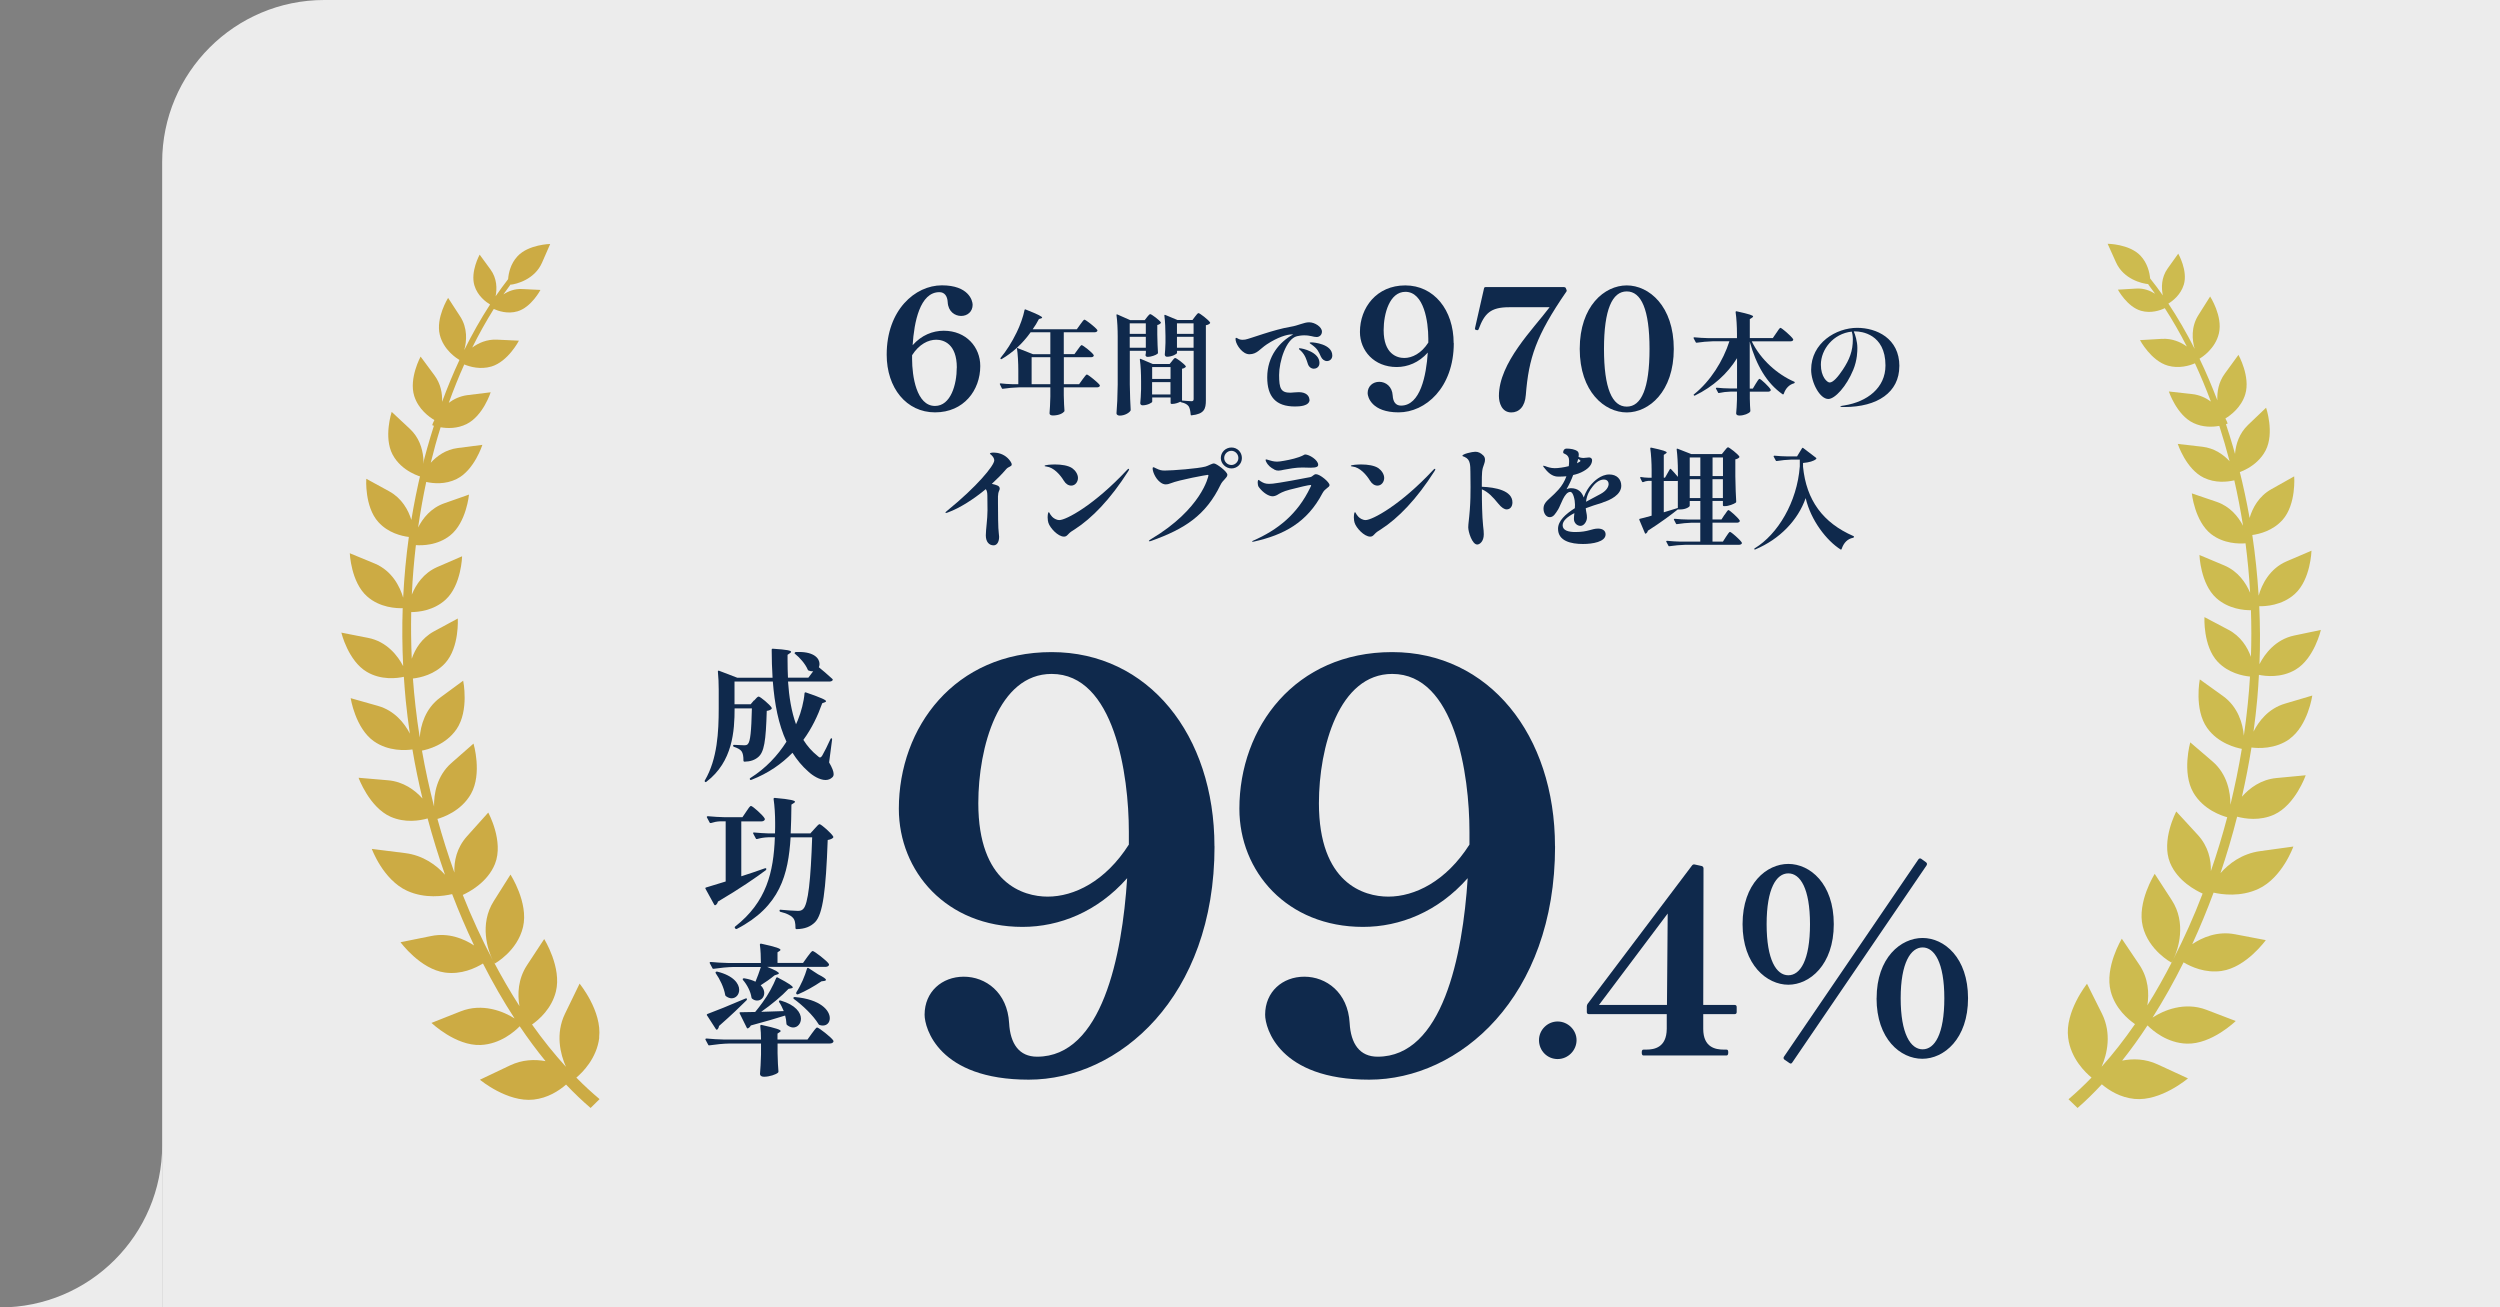 <?xml version="1.0" encoding="UTF-8"?>
<svg id="_レイヤー_2" data-name="レイヤー_2" xmlns="http://www.w3.org/2000/svg" xmlns:xlink="http://www.w3.org/1999/xlink" viewBox="0 0 370 193.5">
  <rect x="0" y="0" width="370" height="193.5" fill="#808080" stroke="none"/>
  <defs>
    <style>
      .cls-1 {
        fill: url(#_名称未設定グラデーション_18);
      }

      .cls-2 {
        fill: #fff;
        opacity: .85;
      }

      .cls-3 {
        fill: url(#_名称未設定グラデーション_18-3);
      }

      .cls-4 {
        fill: url(#_名称未設定グラデーション_18-2);
      }

      .cls-5 {
        fill: url(#_名称未設定グラデーション_18-4);
      }

      .cls-6 {
        fill: #0f294c;
      }
    </style>
    <linearGradient id="_名称未設定グラデーション_18" data-name="名称未設定グラデーション 18" x1="49.01" y1="99.25" x2="783.87" y2="115.46" gradientUnits="userSpaceOnUse">
      <stop offset=".3" stop-color="#ccab44"/>
      <stop offset=".7" stop-color="#cdbb4f"/>
    </linearGradient>
    <linearGradient id="_名称未設定グラデーション_18-2" data-name="名称未設定グラデーション 18" x1="50.19" y1="65.55" x2="785.05" y2="81.77" xlink:href="#_名称未設定グラデーション_18"/>
    <linearGradient id="_名称未設定グラデーション_18-3" data-name="名称未設定グラデーション 18" x1="-395.18" y1="84.48" x2="339.69" y2="100.69" xlink:href="#_名称未設定グラデーション_18"/>
    <linearGradient id="_名称未設定グラデーション_18-4" data-name="名称未設定グラデーション 18" x1="-395.1" y1="49.11" x2="339.76" y2="65.32" xlink:href="#_名称未設定グラデーション_18"/>
  </defs>
  <g id="_レイヤー_1-2" data-name="レイヤー_1">
    <g>
      <g>
        <path class="cls-2" d="M48,0h322v193.5H24V24C24,10.75,34.75,0,48,0Z"/>
        <g>
          <g>
            <path class="cls-6" d="M145.08,54.17c0,3.59-2.44,6.86-6.69,6.86s-7.16-3.62-7.16-8.54c0-6.62,4.21-10.26,8.17-10.26s4.55,2.26,4.55,2.88c0,1.01-.76,1.65-1.7,1.65s-1.92-.66-1.99-2.04c-.05-.91-.47-1.48-1.23-1.48-2.88,0-3.74,4.43-3.96,7.85,1.3-1.48,2.98-2.14,4.6-2.14,3.35,0,5.41,2.44,5.41,5.21ZM141.61,54.41c0-3.54-1.97-4.13-3.05-4.13-1.18,0-2.53.66-3.57,2.29v.57c0,2.51.64,6.94,3.39,6.94,2.34,0,3.22-3.2,3.22-5.66Z"/>
            <path class="cls-6" d="M162.76,56.99c.03.07.03.1,0,.16-.07.12-.21.18-.43.18h-4.89v1.21c.03,1.15.05,1.57.1,2.23,0,.07,0,.1-.05.15-.18.23-.75.57-1.67.57-.38,0-.49-.16-.49-.33.07-.8.08-1.21.12-2.44v-1.39h-4.67c-.82.02-1.58.1-2.35.21-.08.02-.13,0-.16-.08l-.28-.57c-.05-.1,0-.15.1-.15.57.07,1.13.1,1.72.12h.9v-2.02c0-1.12-.07-2.46-.21-3.36-.71.64-1.46,1.2-2.25,1.66-.07.05-.12.03-.16-.02s-.05-.1,0-.16c.82-.98,1.67-2.3,2.39-3.79.46-.92.98-2.36,1.15-3.28.03-.1.08-.13.18-.08,1.94.77,2.43,1.05,2.43,1.2,0,.05-.07.08-.15.11l-.33.1c-.28.53-.57,1.03-.92,1.51h6.53l.51-.71c.26-.34.49-.71.62-.71.18,0,1.67,1.16,1.9,1.53.03.07.03.1,0,.16-.07.11-.21.18-.43.18h-4.53v3.23h1.58l.48-.66c.25-.33.46-.67.59-.67.18,0,1.58,1.1,1.77,1.46.03.05.03.08,0,.15-.05.12-.21.18-.41.18h-4v3.99h2.26l.51-.71c.28-.36.51-.72.64-.72.18,0,1.67,1.2,1.9,1.56ZM155.45,52.41v-3.23h-2.92c-.62.87-1.31,1.64-2.03,2.3l2.38.94h2.58ZM155.45,56.86v-3.99h-2.77v3.99h2.77Z"/>
            <path class="cls-6" d="M169.76,46.93c.2-.21.34-.44.48-.44.18,0,1.34.87,1.56,1.21.03.05.02.1-.03.15-.1.1-.26.21-.49.25v1.43c.03,1.38.05,1.87.1,2.67,0,.07-.02.12-.07.16-.23.2-.97.46-1.44.46-.23,0-.31-.12-.34-.25,0-.07.02-.1.03-.16,0-.05.02-.1.03-.18v-.31h-2.38v4.94c.03,1.92.07,2.59.13,3.77,0,.07,0,.1-.03.16-.2.31-.84.72-1.59.72-.3,0-.48-.16-.48-.33.1-1.41.15-2.13.18-4.26v-7.1c0-1.05-.05-2.28-.18-3.18-.02-.1.03-.13.13-.1l1.9.84h2.15l.34-.44ZM169.58,47.85h-2.38v1.56h2.38v-1.56ZM167.2,51.46h2.38v-1.61h-2.38v1.61ZM173.45,53.44c.2-.23.34-.46.48-.46.18,0,1.34.87,1.56,1.21.03.05.02.1-.03.15-.11.1-.28.2-.52.23v4.71c.39.03,1.18.1,1.41.1.25,0,.31-.13.31-.34v-7.12h-2.46v.31c0,.16-.75.57-1.48.57-.23,0-.33-.16-.33-.33.05-.57.07-.85.1-1.72v-1.03c0-.98-.05-2.15-.16-2.99-.02-.1.03-.16.13-.12l1.8.75h2.23l.38-.51c.21-.25.38-.51.51-.51.18,0,1.48,1,1.71,1.38.03.05.02.1-.03.15-.12.11-.31.23-.59.26v11.11c0,1.28-.23,2.03-2.12,2.23-.08.02-.13-.03-.13-.11-.05-.56-.13-.97-.3-1.23-.2-.26-.49-.46-1.1-.59-.08-.03-.11-.05-.11-.07v-.02c-.28.15-.79.33-1.17.33h-.16c-.08,0-.13-.05-.13-.13v-.82h-2.72v.62c0,.16-.72.54-1.43.54-.23,0-.34-.16-.34-.33.07-.67.08-1.02.12-2.05v-1.2c0-1.05-.05-2.28-.18-3.18-.02-.1.03-.15.13-.11l1.77.75h2.51l.36-.44ZM173.24,54.33h-2.72v1.75h2.72v-1.75ZM170.51,58.38h2.72v-1.82h-2.72v1.82ZM176.65,47.85h-2.46v1.56h2.46v-1.56ZM174.19,51.46h2.46v-1.61h-2.46v1.61Z"/>
            <path class="cls-6" d="M193.82,59.14c0,.98-1.54,1.02-2.17,1.02-2.84,0-4.1-1.46-4.1-4.31,0-3.13,1.82-5.25,3.85-6.36h-.2c-.72,0-2.1.41-3.72,1.48-1,.66-1.44,1.46-2.58,1.46-.98,0-1.9-1.31-2.02-2.05-.02-.1-.02-.16-.02-.23,0-.1.03-.15.1-.15.05,0,.11.03.2.08.23.15.46.21.75.21.11,0,.28-.02.38-.03.66-.11,4.22-1.49,6.74-1.9,1.13-.18,1.95-.66,2.72-.66.85,0,1.9.69,1.9,1.38,0,.46-.34.8-.79.8-.49,0-.89-.25-1.84-.25-.44,0-.77.07-1.07.13-1.61.39-2.64,3.74-2.64,5.74s.26,2.62,1.67,2.62c.23,0,.77-.08,1.25-.08,1.08,0,1.56.56,1.56,1.1ZM195.28,53.72c0,.64-.51.85-.82.85-.38,0-.74-.25-.89-.69-.21-.64-.39-1.31-1.02-1.94-.12-.11-.31-.23-.31-.33,0-.05.05-.07.1-.07.39,0,2.94.56,2.94,2.17ZM197.18,52.62c0,.56-.43.82-.79.82s-.71-.25-.89-.64c-.36-.79-.49-1.15-1.33-1.77-.13-.1-.34-.21-.34-.28s.13-.08.28-.08c.29,0,3.07.23,3.07,1.95Z"/>
            <path class="cls-6" d="M215.16,50.77c0,6.64-4.21,10.26-8.17,10.26s-4.58-2.26-4.58-2.85c0-1.01.76-1.67,1.72-1.67s1.92.69,1.99,2.04c.05.91.44,1.48,1.23,1.48,2.85,0,3.74-4.43,3.96-7.85-1.3,1.48-2.98,2.14-4.6,2.14-3.35,0-5.44-2.43-5.44-5.19,0-3.59,2.46-6.89,6.71-6.89s7.16,3.64,7.16,8.54ZM211.39,50.7v-.57c0-2.51-.64-6.94-3.39-6.94-2.34,0-3.22,3.22-3.22,5.68,0,3.52,1.97,4.11,3.05,4.11,1.16,0,2.53-.66,3.57-2.29Z"/>
            <path class="cls-6" d="M221.84,58.6c0-4.92,5.07-9.89,7.5-13.13h-6c-2.75,0-3.64.93-4.5,3.25-.05.12-.1.15-.2.15-.02,0-.05,0-.15-.03-.17-.05-.2-.1-.2-.2,0-.05.02-.12.05-.25.2-.91.96-4.21,1.3-5.73.02-.12.12-.17.22-.17h11.63c.1,0,.2.05.25.15l.1.25c.05.1.05.2-.02.27-4.53,6.59-5.56,9.84-6,15.3-.12,1.75-1.03,2.58-2.14,2.58-1.43,0-1.84-1.45-1.84-2.43Z"/>
            <path class="cls-6" d="M233.8,51.64c0-6.35,3.67-9.4,6.96-9.4s6.96,3.05,6.96,9.4-3.69,9.4-6.96,9.4-6.96-3.05-6.96-9.4ZM244.13,51.64c0-5.85-1.23-8.51-3.37-8.51s-3.37,2.66-3.37,8.51,1.21,8.54,3.37,8.54,3.37-2.68,3.37-8.54Z"/>
            <path class="cls-6" d="M262.89,49.29c.26-.38.49-.77.62-.77.18,0,1.66,1.28,1.87,1.67.03.05.03.08,0,.15-.05.12-.21.18-.43.18h-5.69c1.34,2.76,3.85,4.92,6.28,5.97.08.03.1.08.08.13-.02.07-.07.1-.13.12-.67.18-1.23.74-1.49,1.54-.03.08-.1.12-.18.07-2.31-1.61-3.89-4.26-4.86-7.79v6.95h.46l.43-.72c.23-.36.43-.72.56-.72.18,0,1.46,1.2,1.64,1.58.03.07.03.1,0,.16-.07.11-.23.16-.41.16h-2.67v1c.03.94.03,1.28.08,1.8,0,.07,0,.1-.03.16-.18.26-.89.57-1.59.57-.36,0-.48-.16-.48-.33.07-.67.08-1.02.12-2.03v-1.18h-.98c-.59.02-1.12.08-1.66.2-.08.02-.13.02-.16-.07l-.3-.56c-.05-.08,0-.15.12-.15.66.07,1.31.1,1.97.11h1.02v-4.48c-1.43,2.3-3.51,4.2-6.23,5.53-.07.03-.12.03-.16-.03-.05-.05-.05-.12.03-.16,2.44-1.95,4.31-4.97,5.23-7.84h-2.48c-.82.02-1.58.1-2.35.21-.08.02-.13,0-.16-.08l-.3-.57c-.05-.08,0-.15.1-.15.67.07,1.33.1,2,.12h4.31v-.64c0-1.05-.07-2.31-.2-3.2,0-.1.05-.15.15-.13,1.94.43,2.44.61,2.44.77,0,.07-.08.11-.16.18l-.33.21v2.8h3.41l.51-.75Z"/>
            <path class="cls-6" d="M281.1,54.2c0,3.85-3.22,6.04-8.14,6.04-.23,0-.59,0-.59-.08s.43-.13.61-.16c3.35-.54,6.07-2.58,6.07-5.91,0-4.69-3.64-5.04-4.41-5.04h-.28c.21.48.53,1.48.53,2.43,0,.44,0,1.79-.61,3.26-1,2.44-2.71,4.31-3.69,4.31-1.26,0-2.54-2.44-2.54-4.33,0-3.97,3.69-6.2,6.81-6.2,2.84,0,6.25,1.53,6.25,5.68ZM274.05,49.08c-2.71.29-4.56,2.62-4.56,4.89,0,1.8.92,2.64,1.3,2.64.53,0,1.26-.87,1.94-1.89,1-1.51,1.49-2.76,1.49-4.49,0-.51-.08-.92-.16-1.15Z"/>
            <path class="cls-6" d="M149.73,68.75c0,.33-.48.28-.82.69-.61.72-1.33,1.44-2.12,2.17.33.07.64.16.84.25.21.1.33.23.33.48,0,.26-.23.29-.26,1.13v.92c0,1.39.02,3.92.12,4.53.03.18.05.36.05.51,0,.77-.31,1.28-.82,1.28-.67,0-1.15-.52-1.15-1.48,0-.87.25-2.36.25-3.71,0-.72-.02-1.41-.02-2.15,0-.48-.07-.75-.23-.98-1.82,1.51-3.87,2.81-5.56,3.43-.16.07-.28.1-.34.1-.05,0-.07-.02-.07-.05,0-.08.12-.16.31-.33,4.3-3.49,6.91-6.64,6.91-7.4,0-.26-.13-.51-.43-.8-.11-.12-.21-.13-.21-.2,0-.08.16-.16.56-.16.61,0,1.43.21,2.05.8.3.28.62.72.62.98Z"/>
            <path class="cls-6" d="M157.46,71.17c-.54-.9-1.51-2-2.58-2.12-.2-.02-.28-.05-.28-.1,0-.16,1.07-.21,1.56-.21.93,0,1.95.15,2.54.56.46.33.84.89.84,1.44s-.38,1.13-1,1.13c-.41,0-.82-.26-1.08-.71ZM155.05,76.68c0-.46.05-.85.16-.87.13,0,.1.23.51.67.2.21.61.49,1.07.49.98,0,5.12-2.18,10.02-7.43.1-.1.16-.16.23-.16.03,0,.07.02.07.07,0,.07-.08.21-.13.29-2.64,4.15-5.38,6.97-7.92,8.6-.49.31-.64.38-1.02.79-.2.23-.38.29-.57.29-.9,0-2.08-1.3-2.31-2.05-.07-.21-.1-.46-.1-.69Z"/>
            <path class="cls-6" d="M170.06,80.04c0-.07.1-.13.31-.26,7.46-4.45,8.48-9.28,8.48-9.42,0-.03-.02-.08-.1-.08-.15,0-4.18.72-5.5,1.25-.28.12-.51.16-.71.16-.31,0-.57-.12-.85-.34-.75-.59-1.1-1.61-1.1-2.02,0-.11.03-.18.12-.18.07,0,.15.05.31.13.67.33.9.36,1.39.36,1.12,0,4.9-.29,6-.59.43-.12.95-.46,1.26-.46.36,0,1.98,1.2,1.98,1.67s-.66.75-1.02,1.51c-2.17,4.48-5.28,6.51-10.22,8.27-.13.05-.23.07-.28.07-.08,0-.1-.03-.1-.07ZM180.68,67.79c0-.87.71-1.56,1.58-1.56s1.54.69,1.54,1.56-.71,1.54-1.54,1.54-1.58-.71-1.58-1.54ZM183.28,67.79c0-.59-.48-1.07-1.03-1.07-.59,0-1.07.48-1.07,1.07,0,.56.48,1.03,1.07,1.03.56,0,1.03-.48,1.03-1.03Z"/>
            <path class="cls-6" d="M185.31,80.15s.02-.07.11-.11c3.72-1.62,6.63-3.97,8.51-7.91.07-.15.12-.23.12-.28s-.03-.07-.1-.07c-.26,0-1.54.29-3.07.69-1.02.26-1.49.56-1.8.75-.26.16-.54.23-.74.23-.54,0-1.39-.48-2.05-1.38-.1-.15-.15-.41-.15-.64,0-.29.08-.41.13-.41s.11.08.26.18c.41.26.71.41,1.28.41.16,0,.34-.02.56-.03.54-.03,5.08-.85,5.56-.97.36-.08.49-.43.84-.43.59,0,2,1.18,2,1.61,0,.36-.66.46-1.05,1.21-2.28,4.36-5.74,6.17-10.12,7.15-.13.03-.18.03-.23.03s-.07-.03-.07-.05ZM188.59,69.48c-.49-.25-.92-.57-1.21-1.16-.03-.07-.07-.16-.07-.25,0-.05.02-.08.08-.08.1,0,.25.07.48.13.2.05.59.2,1.13.2.13,0,.28-.02.43-.03.75-.11,1.89-.31,2.82-.64.72-.25.75-.39.92-.39.57,0,1.92.8,1.92,1.53,0,.28-.26.43-1.12.43-.2,0-1-.03-1.21-.03-1.05,0-1.99.2-2.74.33-.34.07-.57.13-.82.13-.18,0-.36-.03-.61-.15Z"/>
            <path class="cls-6" d="M202.78,71.17c-.54-.9-1.51-2-2.58-2.12-.2-.02-.28-.05-.28-.1,0-.16,1.07-.21,1.56-.21.93,0,1.95.15,2.54.56.46.33.84.89.84,1.44s-.38,1.13-1,1.13c-.41,0-.82-.26-1.08-.71ZM200.37,76.68c0-.46.05-.85.16-.87.13,0,.1.23.51.67.2.21.61.49,1.07.49.98,0,5.12-2.18,10.02-7.43.1-.1.16-.16.23-.16.03,0,.07.02.07.07,0,.07-.08.21-.13.29-2.64,4.15-5.38,6.97-7.92,8.6-.49.31-.64.38-1.02.79-.2.23-.38.29-.57.29-.9,0-2.08-1.3-2.31-2.05-.07-.21-.1-.46-.1-.69Z"/>
            <path class="cls-6" d="M223.84,74.36c0,.61-.34,1.03-.85,1.03-.34,0-.74-.23-1.26-.87-.79-.97-1.48-1.71-2.41-2.1v.15c0,.85,0,1.79.03,2.67.03.95.07,1.87.15,2.59.07.52.1.92.1,1.25,0,1.07-.62,1.51-.97,1.51-.75,0-1.33-1.87-1.33-2.54,0-.52.13-1.21.23-2.58.1-1.26.11-2.41.11-3.4,0-.89-.02-1.64-.02-2.21,0-.54-.02-.97-.1-1.31-.1-.44-.31-.72-.75-.92-.26-.11-.33-.11-.33-.18,0-.26,1.44-.59,1.9-.59.43,0,.77.15,1.18.54.2.2.26.41.26.66,0,.2-.05.41-.13.62-.33.84-.34,1.21-.34,3.05v.31c2.02.08,4.53.56,4.53,2.31Z"/>
            <path class="cls-6" d="M237.15,74.4c-.89.26-1.71.54-2.46.82.02.28.07.48.1.67.05.23.08.43.08.71,0,.56-.43,1.23-.95,1.23s-.98-.44-.98-1.02c0-.28.03-.56.07-.87-1.08.56-1.74,1.15-1.74,1.8,0,.79.9,1,1.89,1,1.9,0,2.4-.51,3.35-.51.64,0,1.12.29,1.12.85,0,1.12-1.94,1.43-3.35,1.43-1.76,0-3.69-.43-3.69-2.25,0-1.17,1.1-2.17,2.49-3.05.02-.16.02-.34.02-.52,0-.69-.26-1.89-.69-1.89-.89,0-1.41,1.97-1.8,2.59-.41.64-.69,1.15-1.25,1.15s-.92-.61-.92-1.26c0-.71.41-1.08,1.08-1.69.33-.29.71-.66,1.13-1.12.53-.59.92-1.26,1.18-1.98-.41.03-.82.05-1.21.05-.95,0-1.58-.66-2.17-1.43-.03-.05-.07-.12-.07-.15s.03-.03.07-.03.13.02.23.05c.33.13.82.31,1.43.31.48,0,1.28-.1,2.07-.3.03-.26.05-.52.05-.77,0-.48-.16-.82-.59-1.02-.18-.08-.29-.11-.29-.28,0-.18.12-.53.52-.53.61,0,1.23.12,1.59.39.15.12.2.3.2.53,0,.1-.02.2-.03.31.26.12.52.16.71.16.31,0,.57-.08.85-.08.21,0,.44.13.44.41,0,.53-.36,1.12-1.26,1.62-.49.28-1.02.46-1.54.57-.25.69-.56,1.36-.98,2.1.21-.1.43-.15.64-.15,1.15,0,1.66.67,1.9,1.38.33-.92.69-1.44,1.1-1.92.39-.44,1.41-1.49,2.69-1.49,1.1,0,1.77.69,1.77,1.67,0,1.33-1.61,2.12-2.77,2.48ZM233.38,68.57c.15-.07.28-.15.41-.23.08-.05.12-.1.12-.13,0-.05-.07-.1-.13-.15-.05-.05-.13-.1-.21-.13-.05.2-.11.41-.18.64ZM238.07,71.61c0-.41-.31-.64-.67-.64-.49,0-1.08.25-1.69,1.03-.46.57-.85,1.23-.98,2.26l2.15-1.15c.85-.46,1.2-1.03,1.2-1.51Z"/>
            <path class="cls-6" d="M255.24,76.2c.25-.34.44-.71.57-.71.18,0,1.46,1.16,1.66,1.53.03.07.03.1,0,.16-.07.11-.21.18-.41.18h-3.61v2.8h1.54l.46-.72c.25-.36.46-.72.59-.72.18,0,1.54,1.2,1.74,1.57.03.07.03.1,0,.16-.07.12-.23.18-.43.18h-7.92c-.82.02-1.58.1-2.35.21-.08.02-.13,0-.16-.08l-.3-.57c-.05-.08,0-.15.1-.15.67.07,1.33.1,2,.12h2.92v-2.8h-1.26c-.75.02-1.46.1-2.18.21-.08.02-.13,0-.16-.08l-.29-.56c-.05-.08,0-.15.11-.15.66.07,1.31.1,1.99.11h1.8v-2.74h-1.57v.71c0,.13-.53.54-1.44.54h-.23c-.07,0-.08-.02-.08-.02-.93.75-2.39,1.85-4.45,3.17-.03.16-.13.33-.28.41-.07.05-.13.02-.16-.07l-.82-1.95c-.03-.08,0-.15.08-.16.41-.08,1.02-.26,1.74-.46v-5.15h-.53c-.25.02-.48.08-.71.18-.08.03-.15,0-.18-.07l-.26-.53c-.05-.1,0-.16.12-.15.33.07.66.08,1.02.1h.54v-1.12c0-1.05-.07-2.31-.2-3.2,0-.1.05-.15.15-.13,1.82.39,2.28.57,2.28.72,0,.05-.05.1-.13.15l-.3.2v3.38h.18l.71-1.25c.05-.08.13-.08.18-.02.21.21.66.72,1.02,1.15v-.87c0-1.05-.07-2.3-.18-3.18-.02-.1.03-.15.13-.12l2.02.79h4.54l.39-.49c.21-.25.39-.51.52-.51.18,0,1.46,1,1.67,1.36.03.05.02.1-.02.15-.12.12-.31.23-.57.28v2.49c.03,1.92.07,2.59.13,3.76,0,.07-.02.12-.07.16-.28.2-1.05.51-1.61.51h-.16c-.08,0-.13-.05-.13-.13v-.64h-1.54v2.74h1.33l.46-.71ZM248.32,71.17s-.11.02-.16.02h-1.92v4.63c.67-.21,1.38-.43,2.08-.64v-4ZM251.65,67.7h-1.57v2.76h1.57v-2.76ZM250.08,73.71h1.57v-2.79h-1.57v2.79ZM255,67.7h-1.54v2.76h1.54v-2.76ZM253.45,73.71h1.54v-2.79h-1.54v2.79Z"/>
            <path class="cls-6" d="M259.79,81.32c-.08.03-.13.02-.15-.03-.03-.07-.02-.1.07-.15,3.38-2.05,6.27-6.81,6.66-12.12v-1h-1.25c-.75.02-1.44.1-2.15.21-.08.02-.13,0-.16-.08l-.3-.56c-.05-.08,0-.15.12-.15.66.07,1.31.1,1.98.11h1.35l.74-1.21c.05-.07.1-.1.18-.03l1.89,1.44c.08.07.08.11.02.18-.34.31-1.03.51-1.94.59v.57c.49,4.95,2.94,8.28,7.46,10.25.08.03.1.08.08.13-.02.07-.07.1-.13.12-.82.16-1.38.72-1.69,1.64-.03.1-.08.13-.15.1-2.07-1.3-4.41-4.3-5.18-7.61-1.15,3.28-3.85,6.08-7.45,7.59Z"/>
          </g>
          <g>
            <g>
              <path class="cls-6" d="M179.75,125.25c0,22.36-14.16,34.54-27.5,34.54s-15.41-7.62-15.41-9.61c0-3.4,2.57-5.63,5.8-5.63s6.46,2.32,6.71,6.87c.17,3.07,1.49,4.97,4.14,4.97,9.61,0,12.59-14.91,13.33-26.42-4.39,4.97-10.02,7.21-15.49,7.21-11.26,0-18.3-8.2-18.3-17.48,0-12.09,8.28-23.19,22.61-23.19s24.1,12.26,24.1,28.74ZM167.07,125v-1.9c0-8.45-2.15-23.36-11.43-23.36-7.87,0-10.85,10.85-10.85,19.13,0,11.84,6.63,13.83,10.27,13.83,3.89,0,8.53-2.24,12.01-7.7Z"/>
              <path class="cls-6" d="M230.15,125.25c0,22.36-14.16,34.54-27.5,34.54s-15.41-7.62-15.41-9.61c0-3.4,2.57-5.63,5.8-5.63s6.46,2.32,6.71,6.87c.17,3.07,1.49,4.97,4.14,4.97,9.61,0,12.59-14.91,13.33-26.42-4.39,4.97-10.02,7.21-15.49,7.21-11.26,0-18.3-8.2-18.3-17.48,0-12.09,8.28-23.19,22.61-23.19s24.1,12.26,24.1,28.74ZM217.48,125v-1.9c0-8.45-2.15-23.36-11.43-23.36-7.87,0-10.85,10.85-10.85,19.13,0,11.84,6.63,13.83,10.27,13.83,3.89,0,8.53-2.24,12.01-7.7Z"/>
            </g>
            <g>
              <path class="cls-6" d="M227.77,153.94c0-1.51,1.25-2.76,2.76-2.76s2.8,1.25,2.8,2.76-1.25,2.8-2.8,2.8-2.76-1.25-2.76-2.8Z"/>
              <path class="cls-6" d="M257.03,149.03v.76c0,.19-.11.3-.3.3h-4.65v2.19c0,2.76,1.85,3.06,3.02,3.06h.42c.23,0,.26.19.26.42s-.04.45-.26.45h-12.28c-.23,0-.26-.23-.26-.45s.04-.42.26-.42h.42c1.17,0,2.99-.3,3.02-3.06v-2.19h-11.53c-.19,0-.3-.11-.3-.3v-.83c0-.15.04-.26.11-.38l15.46-20.49c.08-.11.23-.19.38-.15l1.06.23c.15.04.26.19.26.34l-.04,20.22h4.65c.19,0,.3.11.3.3ZM236.66,148.73h10.05l.11-13.53-10.17,13.53Z"/>
              <path class="cls-6" d="M257.9,136.78c0-6.05,3.59-8.92,6.77-8.92s6.73,2.87,6.73,8.92-3.59,8.96-6.73,8.96-6.77-2.91-6.77-8.96ZM267.88,136.78c0-5.29-1.44-7.52-3.21-7.52s-3.21,2.23-3.21,7.52,1.44,7.56,3.21,7.56,3.21-2.23,3.21-7.56ZM285.15,128.05l-19.88,29.18c-.11.19-.26.23-.42.11l-.72-.49c-.15-.11-.23-.26-.11-.45l19.88-29.18c.11-.19.3-.23.45-.11l.68.49c.15.11.23.26.11.45ZM277.74,147.74c0-6.01,3.59-8.92,6.8-8.92s6.73,2.91,6.73,8.92-3.55,8.96-6.77,8.96-6.77-2.91-6.77-8.96ZM287.76,147.74c0-5.29-1.47-7.52-3.21-7.52s-3.25,2.23-3.25,7.52,1.47,7.56,3.25,7.56,3.21-2.23,3.21-7.56Z"/>
            </g>
            <g>
              <path class="cls-6" d="M111.61,103.68c.27-.29.5-.59.67-.59.23,0,1.68,1.2,1.93,1.66.04.06.02.12-.04.19-.15.13-.36.23-.69.27-.13,4.49-.38,6.11-1.28,6.85-.5.42-1.13.65-2,.67-.1,0-.17-.06-.17-.17,0-.59-.06-1.07-.29-1.39-.21-.27-.59-.46-1.09-.63-.11-.02-.15-.11-.15-.19,0-.06.06-.13.17-.11.48.02,1.15.06,1.45.06s.44-.04.55-.17c.38-.34.53-1.91.61-5.29h-2.56c0,3.32-.27,7.89-4.16,10.85-.08.08-.15.08-.21.02-.08-.08-.08-.15-.02-.23,1.85-3.17,2.04-7.16,2.04-10.67v-2.77c0-.86-.04-1.87-.12-2.62-.02-.13.04-.19.17-.15l2.69,1.03h5.23c-.08-1.34-.13-2.73-.13-4.14,0-.11.06-.17.19-.15,2.14.13,2.69.29,2.69.46,0,.06-.08.13-.17.19l-.36.25v.84c0,.86.02,1.7.06,2.54h3.02l.71-.94c-.21.02-.44-.02-.67-.11-.08-.04-.13-.08-.15-.17-.36-.84-1.16-1.74-1.85-2.29-.1-.06-.1-.12-.06-.19.04-.06.11-.08.19-.1h.44c2.25,0,3.04.96,3.04,1.78,0,.17-.04.34-.1.48.42.34,1.34,1.11,1.99,1.72.06.06.11.13.04.21-.08.12-.25.19-.5.19h-6.09c.15,2.25.5,4.43,1.18,6.32.08-.21.19-.4.27-.61.5-1.22.9-2.79.99-3.97.02-.13.11-.17.21-.13,2.39.82,2.98,1.13,2.98,1.3,0,.06-.06.1-.17.15l-.4.15c-.65,1.83-1.53,3.7-2.79,5.42.57.92,1.28,1.72,2.12,2.39.15.15.25.21.34.21.1,0,.21-.08.34-.29.29-.5.82-1.55,1.2-2.41.04-.11.1-.15.17-.13s.1.08.08.19l-.44,3.38c.46.8.67,1.34.67,1.72,0,.21-.06.36-.19.48-.27.27-.63.4-1.01.4-.86,0-1.89-.63-2.54-1.24-.94-.82-1.7-1.76-2.35-2.79-1.6,1.64-3.55,3.02-6.09,4.01-.11.04-.17.02-.21-.06-.04-.08-.04-.15.06-.21,2.27-1.43,4.03-3.3,5.35-5.38-1.2-2.58-1.76-5.61-2.02-8.9h-5.67v3.36h2.39l.5-.59Z"/>
              <path class="cls-6" d="M110.44,120.12c.29-.42.54-.84.71-.84.23,0,1.79,1.39,2.02,1.85.04.08.04.13,0,.21-.08.15-.27.23-.52.23h-2.94v8.12c1.13-.36,2.33-.76,3.49-1.18.11-.04.19-.02.21.06s0,.15-.06.21c-1.51,1.13-3.8,2.71-7.1,4.66-.04.21-.17.4-.32.5-.08.06-.19.04-.23-.06l-1.28-2.33c-.06-.11-.02-.19.1-.21.67-.19,1.68-.5,2.88-.88v-8.9h-.86c-.46.02-.88.11-1.32.25-.11.02-.17,0-.21-.11l-.38-.71c-.06-.11,0-.19.15-.19.84.08,1.68.13,2.54.15h2.56l.57-.84ZM119.97,123.3l.59-.65c.32-.34.57-.67.74-.67.23,0,1.76,1.34,2.02,1.83.04.06.02.13-.04.19-.15.15-.4.25-.78.32-.27,7.47-.71,10.96-1.87,12.16-.67.67-1.53,1.01-2.73,1.03-.11,0-.17-.06-.17-.17,0-.69-.08-1.22-.4-1.53-.32-.36-.97-.65-1.83-.86-.1-.02-.13-.11-.13-.19s.06-.15.17-.12c.88.08,2.08.17,2.54.17.36,0,.57-.06.78-.27.76-.69,1.13-4.39,1.34-10.62h-3.19c-.34,5.52-1.55,10.25-7.96,13.56-.1.04-.17.02-.23-.06l-.04-.06c-.06-.08-.06-.17.02-.23,4.66-3.65,5.69-8.06,5.88-13.21h-.99c-.57.02-1.09.1-1.62.25-.1.02-.17.02-.21-.08l-.38-.71c-.06-.13,0-.19.15-.17.67.06,1.34.11,2.02.13h1.05c.02-.32.02-.63.02-.94v-.63c0-1.18-.08-2.52-.23-3.51,0-.13.06-.19.19-.17,2.39.21,2.98.4,2.98.57,0,.06-.06.13-.17.19l-.36.23c-.02,1.47-.04,2.9-.11,4.26h2.94Z"/>
              <path class="cls-6" d="M119.51,153.85l.63-.88c.34-.44.63-.9.8-.9.23,0,2.12,1.47,2.39,1.93.04.08.04.13,0,.21-.08.15-.27.23-.54.23h-7.71v1.45c.04,1.39.06,1.89.13,2.67,0,.06,0,.13-.06.19-.29.27-1.26.61-2.08.61-.44,0-.59-.21-.59-.42.08-.95.1-1.43.15-2.86v-1.64h-4.62c-1.05.02-2.02.13-3,.27-.1.02-.17,0-.21-.11l-.38-.71c-.06-.11,0-.19.15-.19.84.08,1.68.13,2.54.15h5.52c0-.65-.04-1.41-.11-1.99,0-.13.06-.19.19-.17,2.27.5,2.83.73,2.83.9,0,.06-.06.13-.15.17l-.32.21v.88h4.43ZM104.64,150.3c-.06-.08-.04-.19.06-.23,1.09-.4,3.34-1.3,5.63-2.29.11-.04.19-.02.21.04.02.08.02.15-.06.23-.88.88-2.2,2.16-4.07,3.8-.02.21-.11.38-.23.5-.06.08-.17.06-.23-.04l-.65-1.01-.65-1.01ZM119.48,141.63c.34-.44.63-.88.8-.88.23,0,2.12,1.45,2.39,1.91.04.08.04.13,0,.21-.08.15-.29.23-.53.23h-8.59c1.3.53,1.72.8,1.72.95,0,.08-.11.13-.23.17l-.4.13c-.63.52-1.39,1.05-2.06,1.47.38.38.53.78.53,1.13,0,.63-.44,1.13-1.05,1.13-.23,0-.46-.06-.71-.25-.08-.04-.11-.11-.13-.19-.12-.9-.67-1.93-1.26-2.6-.06-.08-.06-.17,0-.21.06-.04.13-.06.21-.04.67.11,1.22.29,1.64.5.27-.65.55-1.41.8-2.18h-3.97c-1.05.02-2.02.13-3,.27-.11.02-.17,0-.21-.11l-.38-.71c-.06-.11,0-.19.15-.19.84.08,1.68.13,2.54.15h4.87c0-.86-.04-1.91-.15-2.69,0-.12.06-.19.19-.17,2.31.5,2.86.74,2.86.92,0,.04-.04.11-.12.15l-.32.21v1.57h3.78l.63-.88ZM105.94,143.84c.06-.04.13-.06.21-.04,2.41.59,3.25,1.79,3.25,2.69,0,.71-.48,1.26-1.13,1.26-.25,0-.55-.11-.82-.31-.08-.04-.1-.11-.12-.19-.19-1.11-.8-2.35-1.39-3.19-.06-.11-.06-.17,0-.21ZM116,149.65c-.21-.48-.42-.96-.69-1.34-.04-.1-.04-.17.02-.21.04-.04.13-.06.21-.02,2.23.65,3,1.81,3,2.69,0,.73-.5,1.3-1.15,1.3-.29,0-.61-.13-.92-.38-.06-.06-.08-.13-.08-.21-.02-.38-.08-.8-.19-1.18-1.24.4-2.9.88-5.08,1.47-.11.21-.25.34-.4.42-.08.04-.17,0-.21-.11l-1.03-2.08c-.06-.11-.02-.19.11-.19.57,0,1.3-.02,2.18-.04.38-.46.76-.95,1.13-1.47.78-1.05,1.55-2.48,1.97-3.55.04-.1.13-.13.23-.08,1.74.92,2.23,1.28,2.23,1.47,0,.06-.08.11-.21.13l-.42.08c-.96,1.03-2.52,2.33-4.05,3.4,1.01-.02,2.16-.06,3.36-.11ZM117.43,147.64c.06-.06.13-.08.21-.08,3.82.34,5.17,2,5.17,3.13,0,.63-.4,1.09-1.03,1.09-.15,0-.32-.02-.48-.08-.08-.02-.13-.06-.17-.15-.78-1.28-2.35-2.77-3.63-3.7-.08-.06-.11-.15-.06-.21ZM119.65,143.27l1.41.92c.86.44,1.18.69,1.18.82,0,.08-.08.15-.25.17l-.42.06c-1.07.73-2.35,1.45-3.44,1.91-.08.04-.17.04-.23-.02l-.02-.02c-.06-.06-.06-.15-.02-.25.69-1.05,1.28-2.46,1.58-3.51.04-.1.12-.15.23-.08Z"/>
            </g>
          </g>
          <g>
            <path class="cls-1" d="M88.67,153.55c.46-3.9-2.89-7.97-2.89-7.97l-2.16,4.45c-1.43,2.95-.71,5.96.14,7.86-1.74-1.91-3.42-4-5.02-6.26,1.04-.73,2.9-2.35,3.53-4.87.9-3.58-1.73-7.78-1.73-7.78l-2.55,3.88c-1.33,2.04-1.42,4.27-1.11,6.04-1.36-2.11-2.65-4.35-3.88-6.68.09.16.17.3.23.38,0,0,3.34-1.82,4.18-5.41.84-3.59-1.86-7.75-1.86-7.75l-2.48,3.93c-2.15,3.4-.89,7.27-.14,8.73-1.61-3.07-3.11-6.28-4.44-9.65.98-.45,3.67-1.87,4.76-4.58,1.35-3.35-.99-7.61-.99-7.61l-3.14,3.5c-1.55,1.73-1.94,3.71-1.87,5.38-.93-2.59-1.77-5.24-2.51-7.94.78-.22,3.51-1.14,4.96-3.7,1.7-3.01.38-7.45.38-7.45l-3.27,2.87c-2.17,1.91-2.61,4.61-2.57,6.44-.7-2.72-1.3-5.48-1.79-8.27.79-.15,3.49-.81,5.11-3.16,1.9-2.77.99-7.19.99-7.19l-3.41,2.51c-2.22,1.63-2.89,4.13-3.02,5.9-.24-1.55-.46-3.11-.63-4.66-.15-1.36-.28-2.71-.38-4.07,1.06-.12,3.21-.56,4.77-2.27,2.14-2.35,1.87-6.61,1.87-6.61l-3.52,1.9c-1.81.98-2.79,2.6-3.29,4.05-.1-2.32-.13-4.62-.08-6.9.99,0,3.31-.2,5.1-1.85,2.33-2.15,2.43-6.41,2.43-6.41l-3.67,1.59c-2.04.89-3.17,2.6-3.77,4.08.11-2.47.32-4.92.6-7.32.95.07,3.23.04,5.08-1.44,2.4-1.92,2.78-6.04,2.78-6.04l-3.66,1.29c-1.99.7-3.18,2.22-3.87,3.58.33-2.29.73-4.54,1.2-6.74,1.04.23,2.81.41,4.51-.44,2.62-1.3,3.8-5.05,3.8-5.05l-3.65.47c-1.76.22-3.08,1.18-3.99,2.18.44-1.79.92-3.54,1.46-5.25.99.17,2.43.22,3.83-.47,2.46-1.21,3.58-4.71,3.58-4.71l-3.42.42c-1.11.14-2.03.58-2.78,1.14.71-1.96,1.47-3.86,2.29-5.68.87.36,2.39.78,4.01.31,2.49-.74,4.08-3.83,4.08-3.83l-3.26-.15c-1.48-.07-2.72.49-3.65,1.17,1-2.01,2.07-3.92,3.19-5.71.67.3,2.04.78,3.51.35,2.06-.61,3.4-3.17,3.4-3.17l-2.7-.13c-1.11-.06-2.05.31-2.79.8.32-.46.65-.92.98-1.36v-.07c.99-.09,3.66-.8,4.74-3.27l1.21-2.77s-3.22.06-4.85,1.83c-1.03,1.11-1.31,2.5-1.38,3.38-.63.81-1.25,1.66-1.85,2.53.22-1.1.22-2.64-.76-3.97l-1.6-2.19s-1.4,2.52-.77,4.58c.47,1.54,1.72,2.44,2.31,2.8-1.36,2.09-2.63,4.34-3.82,6.74.37-1.32.52-3.25-.61-4.98l-1.78-2.74s-1.85,2.95-1.23,5.46c.56,2.27,2.53,3.5,2.91,3.73-.92,1.97-1.78,4.05-2.57,6.19.05-1.23-.19-2.65-1.13-3.92l-2.05-2.77s-1.76,3.23-.94,5.84c.62,1.96,2.21,3.1,2.98,3.55-.18.34-.29.62-.32.76,0,0,.09.04.25.09-1.41,4.39-2.54,9.06-3.34,13.93-.45-1.47-1.4-3.2-3.27-4.23l-3.4-1.86s-.28,4.12,1.79,6.41c1.45,1.61,3.45,2.07,4.51,2.2-.41,2.94-.69,5.94-.84,8.99-.47-1.62-1.64-3.98-4.2-5.05l-3.7-1.53s.17,4.26,2.54,6.37c1.91,1.71,4.4,1.79,5.29,1.76-.1,2.83-.07,5.69.07,8.58-.78-1.52-2.42-3.64-5.18-4.18l-3.97-.78s1.01,4.2,3.79,5.82c2.13,1.25,4.48.94,5.46.72.08,1.17.17,2.33.28,3.5.16,1.64.37,3.27.61,4.9-.8-1.55-2.26-3.39-4.7-4.09l-4.06-1.15s.69,4.45,3.44,6.38c2.17,1.52,4.72,1.35,5.7,1.21.41,2.44.91,4.87,1.49,7.26-1.13-1.26-2.84-2.51-5.13-2.7l-4.33-.37s1.58,4.36,4.74,5.77c2.13.94,4.29.59,5.48.25.76,2.83,1.62,5.61,2.57,8.33-1.25-1.4-3.2-2.86-5.89-3.2l-4.94-.62s1.67,4.58,5.23,6.2c2.66,1.21,5.42.78,6.66.49,1,2.61,2.09,5.15,3.25,7.6-1.56-1.02-3.79-1.92-6.34-1.4l-4.55.92s2.92,4,6.58,4.49c2.42.33,4.49-.65,5.62-1.34,1.46,2.87,3.03,5.59,4.68,8.13-1.61-1.03-4.74-2.33-7.98-1.05l-4.32,1.71s3.58,3.42,7.27,3.27c2.93-.13,5.05-2.01,5.79-2.77,1.23,1.83,2.51,3.55,3.82,5.16-1.59-.29-3.42-.24-5.25.63l-4.46,2.12s4.05,3.38,7.95,2.94c2.09-.23,3.73-1.29,4.8-2.22,1.19,1.25,2.4,2.41,3.63,3.46l1.33-1.31c-1.17-.98-2.32-2.04-3.44-3.18.88-.74,3.02-2.83,3.39-5.91Z"/>
            <path class="cls-4" d="M62.39,70.58c.29-.68.96-4.6-1.73-7.11l-2.69-2.51s-1.23,3.73.13,6.31c1.36,2.58,4.29,3.31,4.29,3.31Z"/>
          </g>
          <g>
            <path class="cls-3" d="M338.85,109.36c2.73-1.96,3.37-6.42,3.37-6.42l-4.05,1.2c-2.43.72-3.87,2.58-4.65,4.14.23-1.63.41-3.26.56-4.9.1-1.17.18-2.34.24-3.5.98.2,3.33.49,5.45-.79,2.75-1.65,3.72-5.86,3.72-5.86l-3.96.83c-2.75.58-4.36,2.72-5.13,4.24.12-2.88.1-5.75-.03-8.58.89.02,3.37-.09,5.27-1.82,2.35-2.14,2.46-6.4,2.46-6.4l-3.67,1.57c-2.55,1.09-3.7,3.47-4.15,5.09-.19-3.04-.5-6.04-.94-8.98,1.06-.14,3.05-.63,4.49-2.25,2.04-2.31,1.71-6.43,1.71-6.43l-3.38,1.9c-1.87,1.05-2.79,2.78-3.22,4.26-.86-4.85-2.04-9.51-3.5-13.88.16-.05.25-.09.25-.09-.03-.15-.15-.42-.33-.76.76-.46,2.35-1.62,2.94-3.58.79-2.62-1.01-5.83-1.01-5.83l-2.03,2.79c-.93,1.28-1.15,2.71-1.09,3.94-.82-2.13-1.69-4.2-2.64-6.16.38-.23,2.34-1.48,2.87-3.76.59-2.53-1.3-5.45-1.3-5.45l-1.74,2.76c-1.11,1.75-.93,3.68-.55,4.99-1.21-2.38-2.51-4.62-3.89-6.7.6-.36,1.83-1.28,2.29-2.82.61-2.06-.83-4.57-.83-4.57l-1.57,2.2c-.96,1.34-.94,2.88-.71,3.98-.61-.87-1.24-1.71-1.88-2.51-.08-.87-.39-2.26-1.42-3.36-1.65-1.75-4.87-1.77-4.87-1.77l1.24,2.75c1.1,2.46,3.79,3.14,4.79,3.22v.07c.33.45.66.89.99,1.35-.75-.47-1.69-.83-2.8-.76l-2.7.16s1.36,2.54,3.43,3.13c1.48.42,2.85-.07,3.51-.39,1.15,1.78,2.24,3.67,3.26,5.67-.94-.67-2.18-1.21-3.67-1.13l-3.26.19s1.63,3.07,4.13,3.78c1.62.46,3.14.02,4-.35.84,1.82,1.63,3.7,2.36,5.66-.75-.55-1.68-.99-2.79-1.11l-3.43-.38s1.16,3.49,3.63,4.66c1.4.67,2.85.61,3.84.43.55,1.7,1.05,3.45,1.52,5.23-.92-.99-2.25-1.93-4.02-2.14l-3.65-.42s1.22,3.73,3.85,5c1.72.83,3.48.63,4.52.39.5,2.19.93,4.44,1.29,6.72-.71-1.36-1.92-2.86-3.91-3.54l-3.67-1.25s.43,4.12,2.85,6.02c1.87,1.45,4.14,1.45,5.1,1.37.31,2.4.54,4.85.68,7.32-.62-1.47-1.77-3.17-3.81-4.04l-3.69-1.55s.14,4.26,2.5,6.38c1.81,1.62,4.12,1.8,5.12,1.79.08,2.28.08,4.58,0,6.9-.52-1.44-1.51-3.05-3.34-4.01l-3.54-1.87s-.23,4.27,1.94,6.59c1.58,1.69,3.74,2.11,4.8,2.21-.08,1.36-.19,2.72-.33,4.08-.16,1.56-.35,3.12-.58,4.67-.15-1.77-.85-4.26-3.09-5.87l-3.43-2.46s-.86,4.43,1.08,7.17c1.64,2.33,4.36,2.96,5.14,3.11-.46,2.79-1.03,5.55-1.69,8.28.02-1.83-.45-4.52-2.64-6.41l-3.3-2.83s-1.27,4.46.46,7.44c1.48,2.54,4.22,3.43,5.01,3.64-.71,2.71-1.52,5.37-2.42,7.97.04-1.67-.37-3.65-1.94-5.36l-3.18-3.46s-2.29,4.29-.91,7.62c1.12,2.69,3.83,4.09,4.81,4.53-1.29,3.39-2.75,6.62-4.33,9.71.73-1.46,1.96-5.36-.23-8.73l-2.53-3.9s-2.65,4.19-1.77,7.77c.88,3.58,4.24,5.36,4.24,5.36.06-.08.15-.23.24-.4-1.2,2.34-2.46,4.61-3.8,6.74.28-1.78.17-4-1.19-6.02l-2.59-3.85s-2.58,4.23-1.64,7.8c.66,2.52,2.54,4.11,3.59,4.84-1.57,2.27-3.22,4.39-4.94,6.31.83-1.91,1.51-4.92.05-7.86l-2.21-4.42s-3.3,4.11-2.79,8c.39,3.08,2.56,5.14,3.46,5.88-1.11,1.15-2.25,2.22-3.41,3.21l1.34,1.29c1.22-1.06,2.41-2.23,3.59-3.5,1.09.92,2.74,1.95,4.83,2.16,3.91.39,7.92-3.04,7.92-3.04l-4.49-2.07c-1.83-.85-3.67-.87-5.25-.56,1.29-1.63,2.55-3.36,3.75-5.21.76.76,2.9,2.62,5.83,2.7,3.69.11,7.23-3.35,7.23-3.35l-4.34-1.66c-3.26-1.24-6.37.1-7.97,1.15,1.62-2.56,3.16-5.29,4.59-8.17,1.14.68,3.23,1.62,5.64,1.27,3.65-.54,6.53-4.56,6.53-4.56l-4.56-.87c-2.56-.49-4.78.43-6.33,1.47,1.13-2.46,2.19-5.01,3.16-7.63,1.23.28,4,.68,6.65-.56,3.54-1.66,5.16-6.26,5.16-6.26l-4.93.68c-2.69.37-4.62,1.85-5.86,3.26.92-2.72,1.75-5.52,2.47-8.36,1.19.32,3.36.65,5.48-.31,3.14-1.44,4.67-5.82,4.67-5.82l-4.33.41c-2.3.22-3.98,1.48-5.11,2.76.55-2.4,1.02-4.84,1.41-7.28.98.13,3.53.27,5.68-1.28Z"/>
            <path class="cls-5" d="M331.07,70.01s2.91-.76,4.25-3.36c1.33-2.6.06-6.31.06-6.31l-2.66,2.54c-2.66,2.54-1.95,6.45-1.64,7.13Z"/>
          </g>
        </g>
      </g>
      <path class="cls-2" d="M16.97,186.47c-4.34,4.34-10.34,7.03-16.97,7.03h24v-24c0,6.63-2.69,12.63-7.03,16.97Z"/>
    </g>
  </g>
</svg>